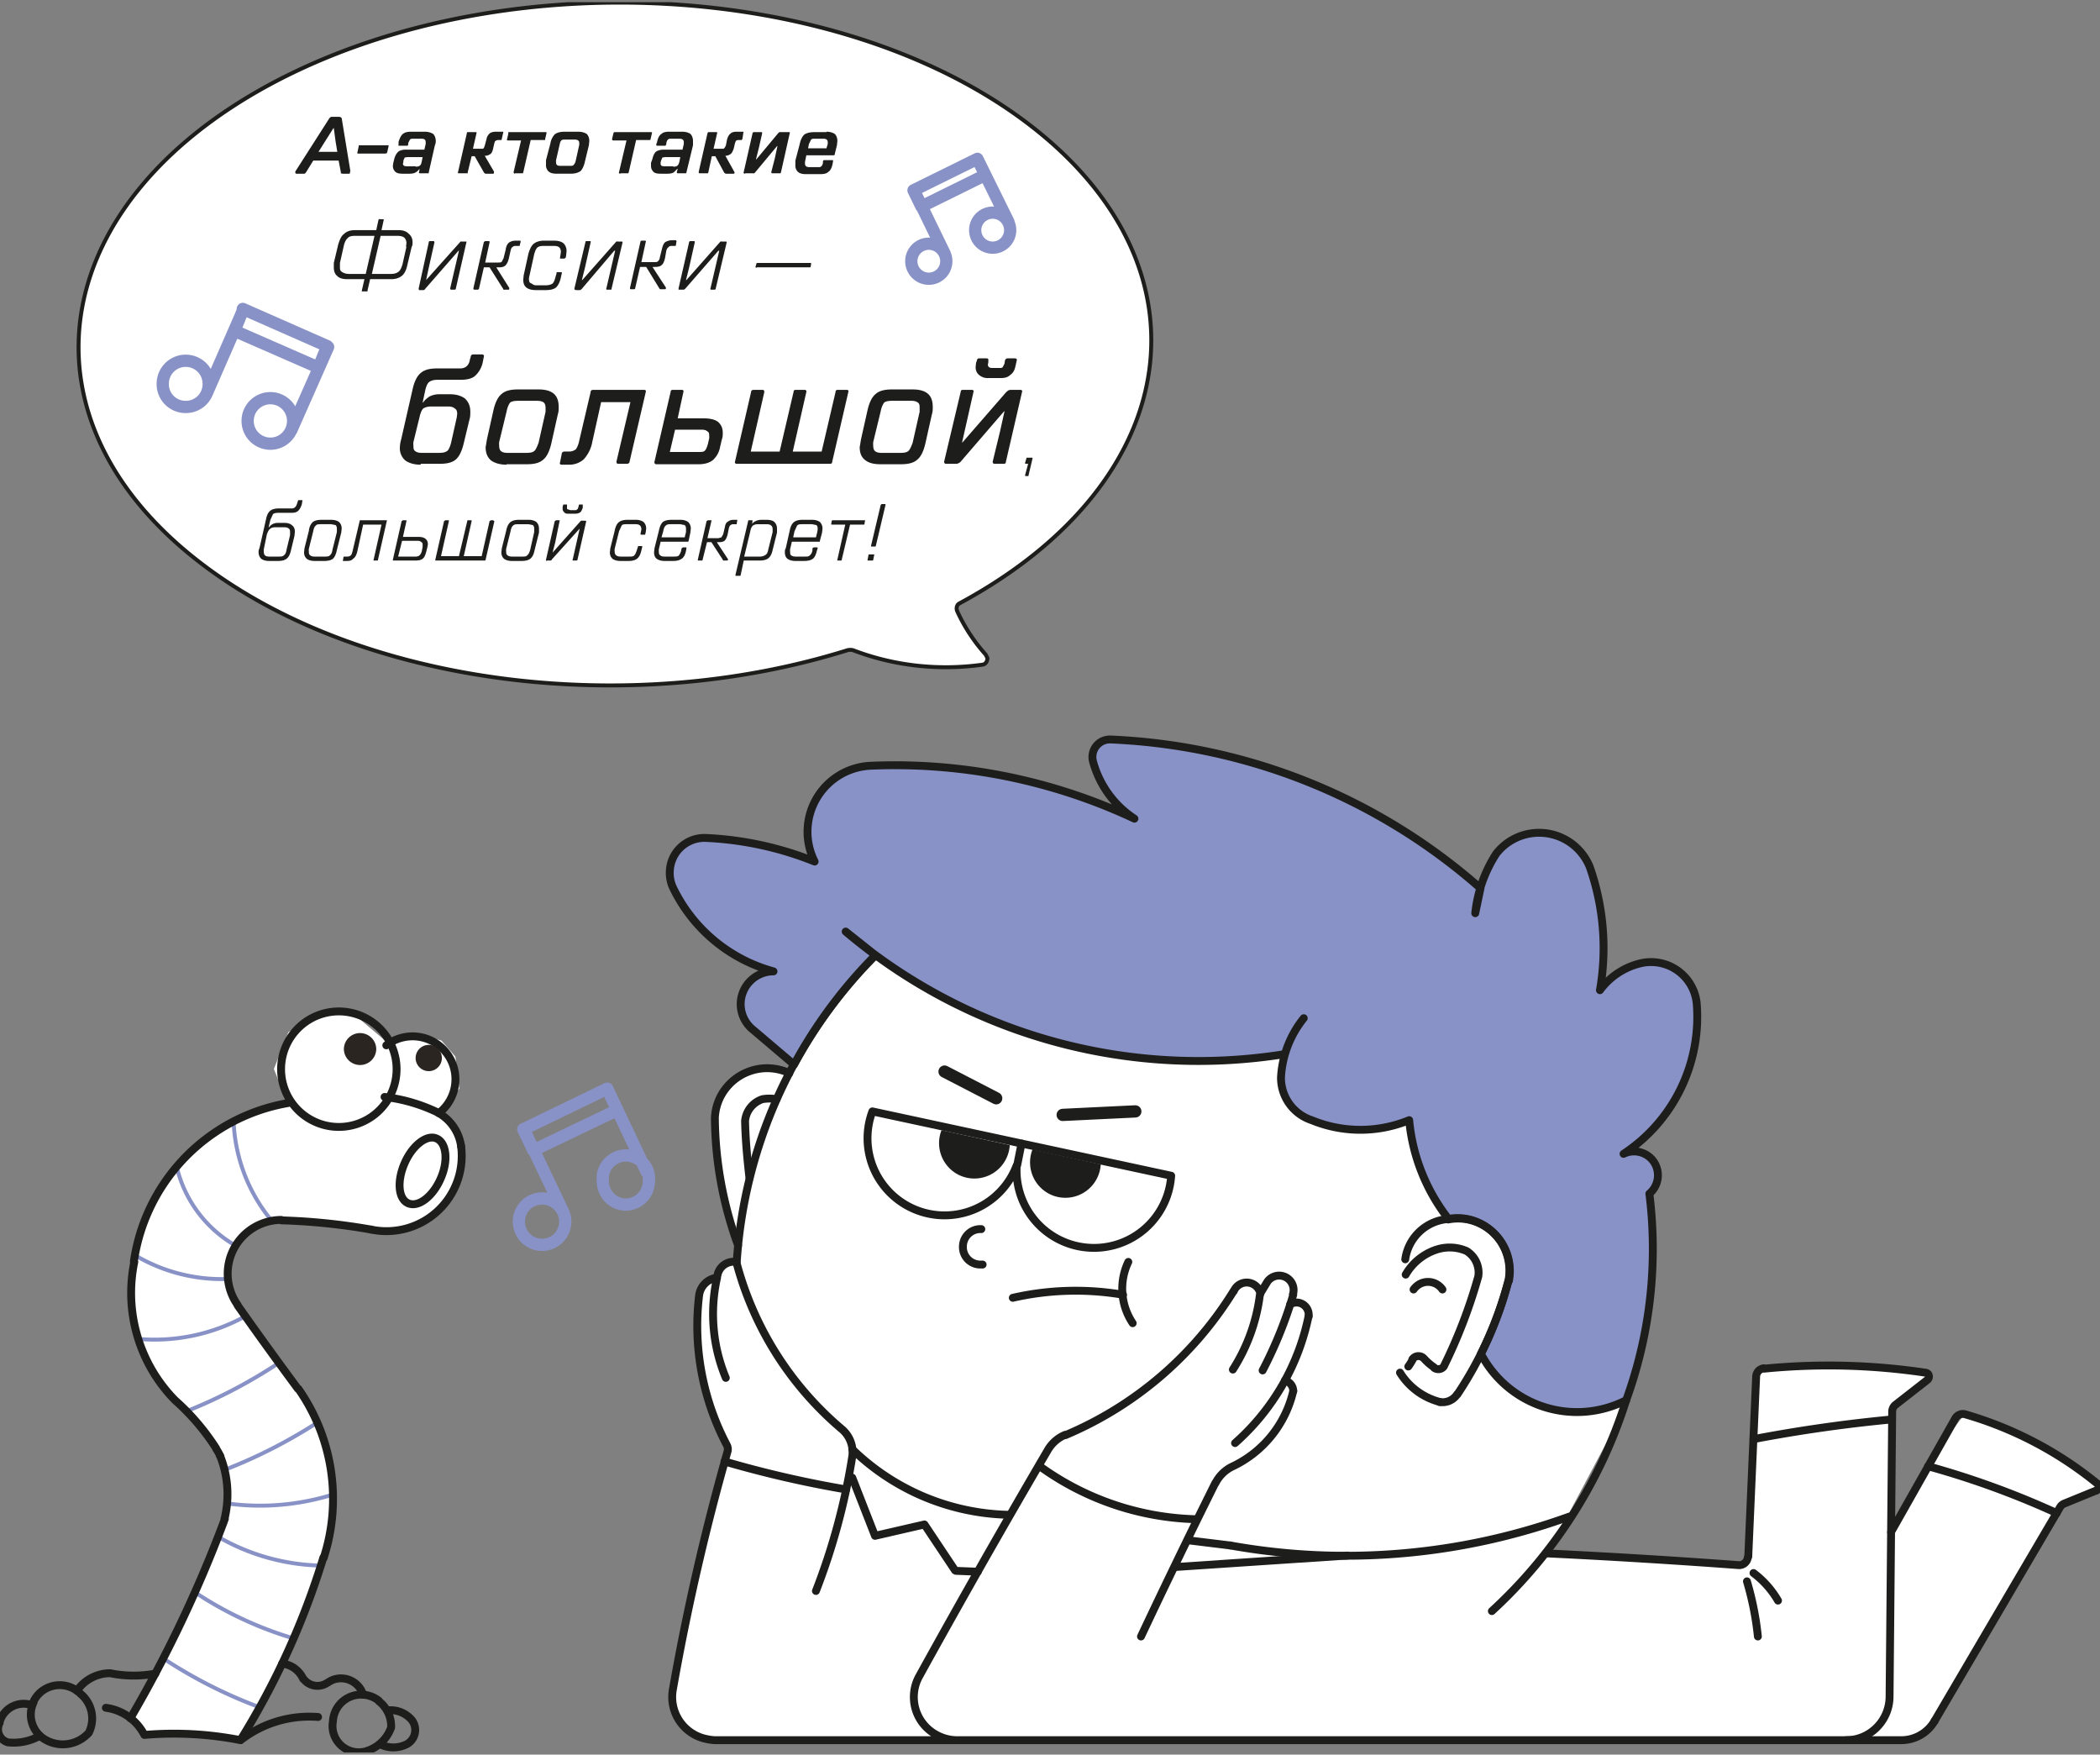 <svg xmlns="http://www.w3.org/2000/svg" width="480" height="401" fill="none" viewBox="0 0 480 401"><rect x="0" y="0" width="480" height="401" fill="#808080" stroke="none"/><g clip-path="url(#a)"><path fill="#fff" d="m153.9 390.8 4.1 5.6 8.8 1.3h269l6-3.7 29.4-50.2 8.8-3.7-2.3-2.7-15.7-9.2-12.9-5.1-7.3 9.7-9.2 16v-27.6l8.2-6.4v-1.4l-27.1-1.4-12 1.4-2.3 42.9-1.4 1.8-44.2-3.2 18.4-34.6-11.5-34.5-37.3-48.9-56.2-20.3-55.8-2.7c-.7 0-18.4 3-27.1 4.6l-2.8 18.4v7l-1.8 1.3-5.6-1.4-6.9 2.8-3.7 6.4v8.3l2.8 18 2.3 5.5-.5 3.7-2.7 1-1.9 3.6h-2.3l-2.3 4.6 1.4 14.8 4.2 15.7 1.8 3.2-2.8 8.3L154 383v7.8ZM58 303.3l-5.5-7.9v-8.7l4.2-6 8.3-2.3 20.2 2.3h7.9l8.2-5 3.7-7v-7.4l-3.2-5.5-1.8-1 5-6-.9-7.3-3.2-3.7-6.5-1.8-4.1 1.8H88l-6.5-5.5-7.3-1.4-8.3 5-3.3 8.4 3.3 8.3-7 .9-13.8 7.8-9.6 11.5-4.6 14.8-1 12.4 3.3 11.1 6 7.8 10 11 3.3 9.8-1.4 9.6-5.5 12-7.8 17.5L35 383l-5 9.2 2.7 3.7h5l16.7 1.8 4.1-7.3L70 368.7l6-21.2-1-14.7-5.4-13.9L58 303.3Z"/><path stroke="#8992C6" stroke-linecap="round" stroke-linejoin="round" stroke-width=".9" d="M53.4 256.4a37.9 37.9 0 0 0 8.8 22.7m-21.8-12.4a28.3 28.3 0 0 0 13.5 18m-23 2.2a38.9 38.9 0 0 0 21.2 5.4M31.6 306a43 43 0 0 0 24.5-5.2m-13.4 21.7a115.1 115.1 0 0 0 21-11m-12.3 24.4a117.1 117.1 0 0 0 21-10.7M52 343.6c8 1.1 16.2.4 24-2M50 351.3a49 49 0 0 0 23.5 6.5m-28.8 6.2a83.8 83.8 0 0 0 22.6 10.5M37.3 379a109 109 0 0 0 22.1 11.2"/><path stroke="#1D1D1B" stroke-linecap="round" stroke-linejoin="round" stroke-width="1.8" d="M200.1 218.3a109.2 109.2 0 0 0-31.7 70.1M341 368.2a110.6 110.6 0 0 0 30.7-48.2"/><path stroke="#1D1D1B" stroke-linecap="round" stroke-linejoin="round" stroke-width="1.8" d="M397.5 357.7a1727.3 1727.3 0 0 0-44.2-2.7m44.2 2.7a2 2 0 0 0 2-1.8v0m-160-24.5a2320.3 2320.3 0 0 0-29.4 51.7m33.4-55.2a8.3 8.3 0 0 0-4 3.5m-29.4 51.7a9.8 9.8 0 0 0 3.8 13.3 9.9 9.9 0 0 0 4.8 1.3m-52.4-66a541.6 541.6 0 0 0-12.5 54.4m0 0a9.8 9.8 0 0 0 8 11.4 9.6 9.6 0 0 0 1.7.2m277-82.3-7.3 5.7m0 0a2 2 0 0 0-.7 1.5m0 0-.6 65.3m-9.9 9.8c5.4 0 9.8-4.4 9.9-9.8m-268.5 9.8h56.9m-1.6 0H422m-20.6-83-1.8 41.1m32.6-5.6 14.7-26m-6.9-10.5a150 150 0 0 0-36.8-.9m37.3 2.6a1 1 0 0 0 .2-1.4 1 1 0 0 0-.7-.3m-36.8-1a2 2 0 0 0-1.8 2m77.9 24.3a85.2 85.2 0 0 0-30.2-15.8m30 17.5a1 1 0 0 0 .5-1.3 1.1 1.1 0 0 0-.3-.4m-30.2-15.8a2 2 0 0 0-2.2 1m32.1 16.5-7.1 2.9m0 0a2 2 0 0 0-1 .8m0 0-28.7 48.9M159.8 296a58.4 58.4 0 0 0 6.3 34.2m.2 1.5a2 2 0 0 0-.2-1.5m2.2-41.8a75 75 0 0 0 24.1 38.2m2.4 6.3a6.9 6.9 0 0 0-2.4-6.3m-5.9 37a148.1 148.1 0 0 0 8.3-30.7m83 6a1821.6 1821.6 0 0 0-17 35.1m20.8-38.8a8.4 8.4 0 0 0-3.8 3.8M281.2 353.2l-9.8-1.2m-107.5-60a38.1 38.1 0 0 0 2 22.9m-2-22.9a4.7 4.7 0 0 0-4.1 4m8.5-7.6a3.8 3.8 0 0 0-4.3 3 2.8 2.8 0 0 0-.1.6m79.6 36a83 83 0 0 0 38.5-33m-.4 40.2a25.4 25.4 0 0 0 14-17.3m-13.8-4.9a41.3 41.3 0 0 0 6.2-17.3m.6 17.5a96.6 96.6 0 0 0 7-17.3m-13.3 33.9a52.9 52.9 0 0 0 16.8-29m-11-5.1a3.2 3.2 0 0 0-3.9-2.5 3.2 3.2 0 0 0-2.2 1.9m6 .6 1.7-2.8m5.8 3a3.3 3.3 0 0 0-5.8-3"/><path stroke="#1D1D1B" stroke-linecap="round" stroke-linejoin="round" stroke-width="1.8" d="M299.1 300.9a2.8 2.8 0 0 0-2.4-3.2 2.8 2.8 0 0 0-1.8.4m.7 19.8a2.5 2.5 0 0 0-1.9-2.4m-113.3-70.2a1 1 0 0 0-.1 0m0-.1a12 12 0 0 0-15.8 5.8 12 12 0 0 0-1.1 4.4m14.1-4.2a10 10 0 0 0-3.2 0m0 0a5.8 5.8 0 0 0-4 5m0 0c.1 4.3.5 8.7 1 13M163.4 255.4a86.6 86.6 0 0 0 5.3 29.2"/><path fill="#8992C6" d="M298 232.7a23.6 23.6 0 0 0-5.2 13.5 10.2 10.2 0 0 0 7 9.8 29.3 29.3 0 0 0 22.3 0 43 43 0 0 0 9 22.6h-.2a12 12 0 0 1 4.5 0 12 12 0 0 1 9.4 14 86.3 86.3 0 0 1-6.3 16.8c6.3 12 21 16.8 33.2 10.6a101.3 101.3 0 0 0 5.3-47.2 5.5 5.5 0 0 0 .7-7.7 5.5 5.5 0 0 0-6.6-1.4 37.5 37.5 0 0 0 16.7-34.6 10.5 10.5 0 0 0-12.6-9 16.2 16.2 0 0 0-9.5 6.2 56.1 56.1 0 0 0-2.3-28.1 12.5 12.5 0 0 0-16.2-7 12.4 12.4 0 0 0-5.2 3.9 31 31 0 0 0-4.8 13.6l1.2-5.7a136.5 136.5 0 0 0-84.6-34 4 4 0 0 0-4 4.9 22.7 22.7 0 0 0 9.5 13.2 129 129 0 0 0-60.2-12.1 15.1 15.1 0 0 0-12.9 21.9 75.5 75.5 0 0 0-25-5.4 7.9 7.9 0 0 0-8.1 7.6 7.9 7.9 0 0 0 .7 3.7 36 36 0 0 0 23 19.2 7.5 7.5 0 0 0-7.5 7.4 7.5 7.5 0 0 0 2.9 6l9.3 7.9a109 109 0 0 1 18.6-25l-6.8-5.4a124.7 124.7 0 0 0 100.4 28"/><path stroke="#1D1D1B" stroke-linecap="round" stroke-linejoin="round" stroke-width="1.8" d="M298 232.7a23.6 23.6 0 0 0-5.2 13.5 10.2 10.2 0 0 0 7 9.8 29.3 29.3 0 0 0 22.3 0 43 43 0 0 0 9 22.6h-.2a12 12 0 0 1 4.5 0 12 12 0 0 1 9.4 14 86.3 86.3 0 0 1-6.3 16.8c6.3 12 21 16.8 33.2 10.6a101.3 101.3 0 0 0 5.3-47.2 5.5 5.5 0 0 0 .7-7.7 5.5 5.5 0 0 0-6.6-1.4 37.5 37.5 0 0 0 16.7-34.6 10.5 10.5 0 0 0-12.6-9 16.2 16.2 0 0 0-9.5 6.2 56.1 56.1 0 0 0-2.3-28.1 12.5 12.5 0 0 0-16.2-7 12.4 12.4 0 0 0-5.2 3.9 31 31 0 0 0-4.8 13.6l1.2-5.7a136.5 136.5 0 0 0-84.6-34 4 4 0 0 0-4 4.9 22.7 22.7 0 0 0 9.5 13.2 129 129 0 0 0-60.2-12.1 15.1 15.1 0 0 0-12.9 21.9 75.5 75.5 0 0 0-25-5.4 7.9 7.9 0 0 0-8.1 7.6 7.9 7.9 0 0 0 .7 3.7 36 36 0 0 0 23 19.2 7.5 7.5 0 0 0-7.5 7.4 7.5 7.5 0 0 0 2.9 6l9.3 7.9a109 109 0 0 1 18.6-25l-6.8-5.4a124.7 124.7 0 0 0 100.4 28m-69.4 40a4 4 0 0 0-4.2 3.8 4 4 0 0 0 3.8 4.3h.7m-13.3 59.4L200 351m0 0-5.2-13.3m16.5 10.7 7 10.5m5.2.3-5-.2m62.7-5.8a150 150 0 0 0 77.5-6.6m-120.9-11.4a63.7 63.7 0 0 0 35.5 12M165.6 334a247.3 247.3 0 0 0 27.8 6.4m239-16a336.8 336.8 0 0 0-31.6 4.5m69.3 16.9a196 196 0 0 0-29.4-10.7"/><path fill="#fff" stroke="#1D1D1B" stroke-linecap="round" stroke-linejoin="round" stroke-width=".9" d="M218.8 139.7a39.3 39.3 0 0 0 6.5 9.9l.4.8c0 .7-.4 1.4-1.1 1.5-10 1.4-20.2.3-29.6-3.3a2.7 2.7 0 0 0-1.3 0c-50.5 15.8-111 7.8-147-19.3-43.6-32.7-36.8-82 15-110 52-28 129.3-24.1 172.8 8.6s36.7 82-15.2 110c-.6.3-.8 1.1-.5 1.8h0Z"/><path stroke="#1D1D1B" stroke-linecap="round" stroke-linejoin="round" stroke-width="1.8" d="M422 397.7h12.5m0 0a8.8 8.8 0 0 0 7.7-4.4M401.8 374a68.9 68.9 0 0 0-2.5-12.6m7.1 4.4a21.2 21.2 0 0 0-5.6-6.3m-335-107.4a43 43 0 0 0-35.2 36.2m33.7-9.5a12.3 12.3 0 0 0-10 19.4M84.8 281a140.7 140.7 0 0 0-20.5-2.1m-10 19.4a973.7 973.7 0 0 0 13.8 19.1M74 356a43.8 43.8 0 0 0-5.8-38.6m-37.5-29A35 35 0 0 0 40 320m9.4 11a52.4 52.4 0 0 0-9.4-11m10.3 12.7a10 10 0 0 0-.9-1.6m26.9-73.6a13.2 13.2 0 1 0 0-26.3 13.2 13.2 0 0 0 0 26.3Z"/><path stroke="#1D1D1B" stroke-linecap="round" stroke-linejoin="round" stroke-width="1.8" d="M100.3 254.4a9.8 9.8 0 1 0-12-15.5m-37 108.3a23.7 23.7 0 0 0-1-14.5m-20.5 60A293.5 293.5 0 0 0 51 348.2m0 0 .4-1.1m3.6 50.5A177 177 0 0 0 73.9 356m10.9-75a17.2 17.2 0 0 0 20.6-19"/><path stroke="#1D1D1B" stroke-linecap="round" stroke-linejoin="round" stroke-width="1.8" d="M105.4 262a10.4 10.4 0 0 0-6.3-8.2m0 0a37.8 37.8 0 0 0-11.2-3.1"/><path fill="#2B2522" d="M82.3 243.4a3.7 3.7 0 0 0 3.7-3.6 3.7 3.7 0 1 0-7.4 0 3.7 3.7 0 0 0 3.7 3.6Zm15.7 1.4a3 3 0 1 0 0-6 3 3 0 0 0 0 6Z"/><path stroke="#1D1D1B" stroke-linecap="round" stroke-linejoin="round" stroke-width="1.8" d="M100.7 269.4c1.8-4 1.4-8.2-.9-9.2-2.2-1-5.5 1.5-7.3 5.6s-1.5 8.2.8 9.2 5.6-1.5 7.4-5.6ZM7.7 389a6.6 6.6 0 0 0 2.2 8.3m8.5-10.2a6.7 6.7 0 0 0-9.5 0 6.6 6.6 0 0 0-1.3 1.9m2.3 8.3a8 8 0 0 0 10.4-1.3m0 0a7.3 7.3 0 0 0-1.9-8.9"/><path stroke="#1D1D1B" stroke-linecap="round" stroke-linejoin="round" stroke-width="1.8" d="M25.2 382.4a9.2 9.2 0 0 0-7.6 4m7.6-4c3.4.7 6.9.7 10.3.1m-28.2 7.2a5.7 5.7 0 0 0-7.3 3.6l-.1.5m0 0a3.1 3.1 0 0 0 1.9 4.4m0 0a12.2 12.2 0 0 0 7.3-1.5m60.2-13a6 6 0 0 0-4.8-3.5m4.8 3.4a4 4 0 0 0 5.5 1l.2-.1M83 387.3a5.3 5.3 0 0 0-6.6-3.5 5.4 5.4 0 0 0-1.4.7"/><path stroke="#1D1D1B" stroke-linecap="round" stroke-linejoin="round" stroke-width="1.8" d="M86.6 388.7a6.5 6.5 0 0 0-9.1 1 6.5 6.5 0 0 0-1.4 3.7m0 0a6 6 0 0 0 7.3 6.9M83.4 400.3a8.7 8.7 0 0 0 6-5.5m0 0a7.2 7.2 0 0 0-2.8-6"/><path stroke="#1D1D1B" stroke-linecap="round" stroke-linejoin="round" stroke-width="1.8" d="M94.2 393.2a6.3 6.3 0 0 0-5.7-2.3m-1.7 7.7a6.8 6.8 0 0 0 5.8.2m0 0a3.7 3.7 0 0 0 1.6-5.6M55 397.7a79 79 0 0 0-22-1.2m39.7-4.1a25.6 25.6 0 0 0-17.7 5.3m-22-1.2a11.6 11.6 0 0 0-8.8-6.2M331 278.6a10.7 10.7 0 0 0-9.8 9.2m23.7 4.9a12 12 0 0 0-9.4-14 12 12 0 0 0-4.5 0m-11 35a15.2 15.2 0 0 0 9.1 6.7"/><path stroke="#1D1D1B" stroke-linecap="round" stroke-linejoin="round" stroke-width="1.8" d="M329 320.4a4 4 0 0 0 4.1-1.8m-4.8-33a12.7 12.7 0 0 0-7 5.7m13.9-5.4a9.7 9.7 0 0 0-6.9-.3m9.6 6.1a5.8 5.8 0 0 0-2.7-5.8M330 312.3a118.9 118.9 0 0 0 7.9-20.6m-16 20.6a14.5 14.5 0 0 0 1-1.6m2.6-.2a1.7 1.7 0 0 0-2.7.2m2.7-.2a12.5 12.5 0 0 0 2.3 2m0 .1c.7.5 1.7.4 2.2-.3v0m-.3-17.6a4 4 0 0 0-5.6-1 4.3 4.3 0 0 0-1 1m10 24a86.4 86.4 0 0 0 11.7-26"/><path fill="#fff" d="M219.6 266.4a3.7 3.7 0 0 0 3.7-3.7 3.7 3.7 0 1 0-3.7 3.7Z"/><path fill="#1D1D1B" d="M215.2 258.3a8.1 8.1 0 0 0 4.6 10.5 8.1 8.1 0 0 0 11-7.1m5.2 1a8.1 8.1 0 0 0 4.6 10.5 8.1 8.1 0 0 0 11-7.1"/><path stroke="#1D1D1B" stroke-linecap="round" stroke-linejoin="round" stroke-width="1.8" d="m199.4 254 68.3 14.7M199.4 254a17.6 17.6 0 0 0 33 12.3m0 0a17.6 17.6 0 1 0 35.3 2.4m-35.2-2.4 1-5m23.2 34.6a64.6 64.6 0 0 0-25.2.7m-36.7 34.6a53 53 0 0 0 36 15"/><path stroke="#1D1D1B" stroke-linecap="round" stroke-linejoin="round" stroke-width="1.8" d="M257.9 288.4a14.2 14.2 0 0 0 1 14"/><path stroke="#8992C6" stroke-linecap="round" stroke-linejoin="round" stroke-width="2.8" d="M124 284.5a5.3 5.3 0 0 0 5.2-5.3 5.3 5.3 0 1 0-5.2 5.3Zm19-9.2a5.3 5.3 0 0 0 5.3-5.2 5.3 5.3 0 1 0-10.5 0 5.3 5.3 0 0 0 5.2 5.2Zm-14.3 1.6-9-18.9m28.1 9.8-9-19m0 0-19.2 9.3 2.3 4.8 19.2-9.2-2.3-4.8ZM42.5 93a5.2 5.2 0 0 0 5.2-5.3 5.2 5.2 0 1 0-10.5 0 5.2 5.2 0 0 0 5.3 5.3Zm19.3 8.4a5.2 5.2 0 0 0 5.2-5.2 5.2 5.2 0 1 0-5.2 5.2ZM47.3 89.8l8.3-19m11 27.5 8.4-19m-19.4-8.6-2 4.9L72.8 84l2-4.9-19.3-8.5Zm156.7-7a4 4 0 1 0 0-8 4 4 0 0 0 0 8Zm14.6-7.1a4 4 0 0 0 4-4 4 4 0 1 0-4 4Zm-11 1.3-7-14.4m21.6 7.2-7.1-14.4m0 0-14.6 7.2 1.8 3.7 14.6-7.2-1.8-3.7Z"/><path stroke="#1D1D1B" stroke-linecap="round" stroke-miterlimit="10" stroke-width="2.8" d="m242.9 254.8 16.6-.8m-31.8-3-11.8-6.1"/><path fill="#1D1D1B" d="M80 39.2v.2c0 .2 0 .3-.3.3h-1.4l-.4-.1v-.3l-.5-2.6h-5.8L70 39.3c-.2.3-.3.4-.5.4h-1.7c-.2 0-.3-.1-.3-.3v-.2L75.3 27c.2-.2.3-.3.5-.3h1.8l.3.1.2.2 2 12.2Zm-3.7-9.9h-.1l-3.4 5.4h4.3l-.4-2.4-.4-3Zm5.6 5.8c-.2 0-.3-.1-.2-.3l.3-1.4a.5.5 0 0 1 0-.2H88.5c.3 0 .4 0 .3.3l-.3 1.3a.5.5 0 0 1-.1.2l-.3.1h-6Zm15.1-5c.9 0 1.5.2 2 .5.4.4.6 1 .6 1.6 0 .2 0 .6-.2 1L98 39.4a.5.5 0 0 1 0 .2H96c-.2 0-.3 0-.2-.3l.1-.7c-.3.3-.5.6-.9.8-.3.2-.8.3-1.4.3H92c-.7 0-1.2-.1-1.6-.4-.4-.4-.6-.8-.6-1.4l.1-.7.2-.8c.2-.8.5-1.3.9-1.7.3-.3 1-.5 1.7-.5H97l.3-1.3v-.4c0-.5-.2-.8-1-.8h-1.8c-.4 0-.6 0-.8.2l-.4.8v.3l-.1.3H91.3c-.2 0-.3 0-.2-.3v-.6c.3-.9.6-1.5 1-1.8.5-.4 1.1-.5 2-.5h3Zm-2 8c.5 0 .8-.1 1-.3.2-.1.3-.4.4-.9l.2-1h-3.5l-.6.1-.3.7v.4a1.8 1.8 0 0 0-.1.3c0 .4.3.6.8.6h2.2Zm19.7-8c.3 0 .4 0 .3.3l-.3 1.3a.5.5 0 0 1-.1.3h-.8a.9.9 0 0 0-.5.2c-.2 0-.2.3-.3.5l-.3 1.3c-.1.5-.3 1-.6 1.2-.3.2-.7.4-1.2.4h-.1l2.1 3.6v.2c0 .2 0 .3-.2.3H111a.6.6 0 0 1-.2-.1.6.6 0 0 1-.2-.2l-2.1-3.7h-.7l-.9 3.7a.5.5 0 0 1 0 .2H105c-.3 0-.4 0-.3-.3l2-8.8a.5.5 0 0 1 .1-.3h1.8c.3 0 .4 0 .3.3l-.8 3.5h2c.2 0 .4 0 .5-.2l.2-.5.4-1.5c.1-.6.4-1 .7-1.3.4-.3.9-.4 1.5-.4h1.2Zm3 9.6c-.2 0-.3-.2-.3-.4l1.7-7.2h-3c-.2 0-.3-.1-.2-.3l.3-1.3a.5.5 0 0 1 0-.3h8.4c.3 0 .4 0 .3.3l-.3 1.3a.5.5 0 0 1 0 .2h-3.3l-1.7 7.4a.5.5 0 0 1-.1.2h-1.8Zm9.6 0c-.8 0-1.4-.1-1.9-.5a2 2 0 0 1-.6-1.6v-1l1-3.8a4 4 0 0 1 1-2.1c.5-.4 1.3-.6 2.3-.6h3c.9 0 1.5.2 2 .5.4.4.6 1 .6 1.6l-.1 1-.9 3.7c-.2 1-.6 1.8-1 2.2-.6.4-1.3.6-2.3.6h-3Zm3-1.8c.4 0 .7 0 .8-.2.2-.2.4-.5.5-1l.8-3.6v-.4c0-.5-.3-.8-1-.8h-2.2c-.4 0-.7 0-.9.2-.2.2-.3.5-.4 1l-.8 3.5a2 2 0 0 0 0 .5c0 .5.2.8.9.8h2.2Zm11.5 1.8c-.3 0-.4-.2-.3-.4l1.7-7.2h-3c-.2 0-.3-.1-.3-.3l.3-1.3a.5.5 0 0 1 .2-.3H148.7c.3 0 .4 0 .3.3l-.3 1.3a.5.5 0 0 1-.1.2h-3.2l-1.7 7.4a.5.5 0 0 1-.1.2h-1.8Zm14.1-9.6c.8 0 1.5.2 1.9.5.4.4.6 1 .6 1.6v1l-1.5 6.2a.5.5 0 0 1-.1.2H155c-.2 0-.3 0-.3-.3l.2-.7h-.1l-.8.8c-.4.2-.8.3-1.4.3H151c-.7 0-1.3-.1-1.6-.4-.4-.4-.6-.8-.6-1.4v-.7l.3-.8c.2-.8.4-1.3.8-1.7.4-.3 1-.5 1.8-.5h4.3l.3-1.3v-.4c0-.5-.3-.8-1-.8h-1.8c-.4 0-.7 0-.8.2-.2.1-.3.4-.4.8v.3l-.2.3h-1.8c-.2 0-.3 0-.3-.3l.2-.6c.2-.9.5-1.5 1-1.8.4-.4 1-.5 1.9-.5h3Zm-2 8c.5 0 .8-.1 1-.3.1-.1.3-.4.4-.9l.2-1H152l-.6.1-.3.7-.1.4a1.9 1.9 0 0 0 0 .3c0 .4.2.6.8.6h2.1Zm15.8-8c.2 0 .3 0 .2.3l-.2 1.3a.5.5 0 0 1-.2.3h-.7a.9.9 0 0 0-.6.2l-.2.5-.3 1.3c-.2.5-.4 1-.7 1.2-.3.2-.7.4-1.2.4l2 3.6.1.2c0 .2 0 .3-.3.3H166a.6.6 0 0 1-.3-.1.6.6 0 0 1-.2-.2l-2-3.7h-.8l-.8 3.7a.5.5 0 0 1-.1.2H160c-.2 0-.3 0-.3-.3l2-8.8a.5.5 0 0 1 .2-.3h1.8c.2 0 .3 0 .2.3l-.8 3.5h2c.2 0 .4 0 .5-.2l.3-.5.3-1.5c.2-.6.4-1 .8-1.3.3-.3.8-.4 1.5-.4h1.2Zm.6 9.6c-.3 0-.4-.2-.3-.4l2-8.8a.5.5 0 0 1 .2-.3h1.7c.3 0 .3 0 .3.3l-.7 3.1-.7 2.8h.1l5-6a.7.7 0 0 1 .3-.2.7.7 0 0 1 .3 0h1.8c.2 0 .3 0 .2.3l-2 8.9a.5.5 0 0 1-.1.2h-1.8c-.2 0-.3 0-.3-.3l.8-3.1.6-2.8h-.1l-5 6-.2.2a.6.6 0 0 1-.3 0h-1.8Zm18.6-9.6c.8 0 1.4.2 1.9.5.4.4.6 1 .6 1.6l-.1 1-.5 2a.5.5 0 0 1 0 .2l-.3.1h-6.2L184 37a2 2 0 0 0 0 .4c0 .5.3.8 1 .8h2c.3 0 .6 0 .7-.2.2-.1.3-.4.4-.7v-.4a.5.5 0 0 1 .2-.3h1.8c.3 0 .4 0 .3.3l-.1.6c-.2.9-.5 1.5-1 1.8-.4.4-1 .5-2 .5h-3c-.8 0-1.4-.1-1.9-.5a2 2 0 0 1-.6-1.6v-1l1-3.8c.2-1 .6-1.7 1-2.1.5-.4 1.3-.6 2.3-.6h2.8Zm.3 2.8v-.4c0-.5-.3-.8-1-.8h-2c-.3 0-.6 0-.8.2l-.5 1-.2 1h4.2l.3-1Zm-98 19.7c1 0 1.7.3 2.2.8.6.5.9 1.1.9 2 0 .3 0 .7-.2 1l-1 4.2c-.2 1-.6 1.9-1.2 2.4s-1.4.8-2.5.8h-4.8l-.6 2.6a.4.4 0 0 1 0 .2h-1.3v-.2l.6-2.6h-4c-.9 0-1.7-.2-2.2-.7-.6-.5-.8-1.2-.8-2v-1l1-4.2c.3-1 .7-2 1.3-2.4.6-.6 1.4-.9 2.5-.9H86l.5-2.3a.4.4 0 0 1 .1-.2.4.4 0 0 1 .3 0H87.7v.2l-.5 2.3h4Zm-7.6 10 2-8.7h-4.4c-.8 0-1.4.1-1.7.5-.4.3-.7.9-.9 1.7l-.9 4v.8c0 .5 0 1 .4 1.2.4.3 1 .5 1.6.5h3.9Zm9.2-6.2.1-.8c0-.6-.2-1-.5-1.3-.4-.3-.9-.4-1.6-.4H87l-2 8.7h4.4c.8 0 1.3-.2 1.7-.5.4-.3.7-1 .9-1.7l.9-4Zm3 9.8h-.1v-.3L98 55.4c0-.2.1-.3.3-.3h.8c.1 0 .2.1.2.3L98 61.2l-.6 2.8 7.7-8.6a.7.7 0 0 1 .2-.2.6.6 0 0 1 .2 0h1c.1 0 .2 0 .1.2l-2.4 10.5c0 .2-.1.3-.3.3h-.8c-.1 0-.2-.1-.2-.3l2-8.6h-.1L97.2 66c-.1.2-.3.3-.4.3h-1Zm23-11.2c.2 0 .2.1.2.3l-.2.7a.4.4 0 0 1 0 .2h-1c-.3 0-.5.1-.7.3-.2.1-.3.4-.4.8l-.4 1.8c-.2.8-.5 1.3-.8 1.6-.4.3-.8.4-1.5.4h-.5v.1l2.9 4.6v.2c0 .1 0 .2-.2.2h-.8a.5.5 0 0 1-.3 0 .5.5 0 0 1-.1-.2l-3.1-4.9h-1.3l-1.1 4.8c0 .2-.2.3-.3.3h-.8l-.2-.1v-.2l2.4-10.6.3-.2h.8c.2 0 .2.1.2.3l-1 4.6h3c.3 0 .6 0 .8-.2l.4-.8.5-2c.1-.8.4-1.3.8-1.6.3-.2.8-.4 1.5-.4h.9Zm3.7 11.3c-1 0-1.7-.2-2.2-.6-.5-.4-.7-1-.7-1.8l.1-1 1.1-5c.3-1 .7-1.8 1.2-2.2.5-.4 1.3-.7 2.3-.7h2.3c1 0 1.7.2 2.2.6.4.4.7 1 .7 1.8l-.1 1-.1.5-.3.2h-.8c-.2 0-.2 0-.2-.2l.1-.6.1-.7c0-1-.5-1.4-1.6-1.4h-2.3c-.7 0-1.2.1-1.5.4-.3.3-.5.8-.7 1.5l-1.1 5a3.1 3.1 0 0 0-.1.6c0 .5.1.9.4 1s.6.5 1.2.5h2.3c.7 0 1.2-.2 1.5-.4.3-.3.5-.8.7-1.6l.2-.7c0-.2 0-.3.2-.3h.8c.2 0 .3.1.2.3l-.2.9c-.2 1-.6 1.8-1.1 2.3-.5.4-1.3.6-2.3.6h-2.4Zm9-.1h-.2v-.3l2.5-10.5c0-.2.1-.3.2-.3h.8c.2 0 .3.1.2.3l-1.3 5.8-.7 2.8h.1l7.6-8.6a.7.7 0 0 1 .2-.2.6.6 0 0 1 .3 0h.9c.1 0 .2 0 .2.2l-2.5 10.5c0 .2 0 .3-.2.3h-.8c-.2 0-.3-.1-.2-.3l2-8.6h-.2L133 66c-.2.2-.3.3-.5.3h-.9Zm23-11.2c.1 0 .2.1.1.3l-.1.7a.4.4 0 0 1-.1.2H153.5c-.3 0-.6.1-.7.3-.2.1-.4.4-.5.8L152 59c-.2.8-.4 1.3-.8 1.6-.3.3-.8.4-1.5.4h-.5v.1l3 4.6v.2c0 .1 0 .2-.2.2h-.9a.6.6 0 0 1-.2 0 .5.5 0 0 1-.2-.2l-3-4.9h-1.4l-1.1 4.8c0 .2-.1.3-.3.3h-.8l-.1-.1v-.2l2.4-10.6c0-.1.1-.2.3-.2h.7c.2 0 .3.1.2.3l-1 4.6h3c.4 0 .6 0 .8-.2.2-.2.4-.5.4-.8l.5-2c.2-.8.4-1.3.8-1.6.4-.2.9-.4 1.5-.4h1Zm.8 11.2h-.2v-.3l2.4-10.5c0-.2.2-.3.3-.3h.8c.2 0 .2.1.2.3l-1.3 5.8-.7 2.8h.1l7.6-8.6a.7.7 0 0 1 .2-.2.6.6 0 0 1 .3 0h.9c.1 0 .2 0 .2.2l-2.5 10.5c0 .2-.1.3-.3.3h-.7c-.2 0-.3-.1-.2-.3l2-8.6h-.2l-7.5 8.6c-.2.2-.3.3-.5.3h-.9Zm17.6-5-.2-.1a.2.2 0 0 1 0-.2l.2-.6c0-.1 0-.2.2-.2h12.1c.2 0 .2 0 .2.2l-.1.6c0 .2-.2.2-.3.2H173Zm-76.8 45c-1.5 0-2.7-.4-3.5-1a3.7 3.7 0 0 1-1.2-3 7.4 7.4 0 0 1 .3-1.8L94.3 89c.4-1.8 1-3 1.8-3.7.9-.8 2.1-1.1 3.8-1.1h5.3c1.2 0 2-.7 2.2-2l.2-.7c0-.3.3-.5.5-.5h2c.4 0 .6.2.5.5l-.2 1a5.9 5.9 0 0 1-1.7 3.3c-.7.7-1.9 1-3.4 1H100c-.9 0-1.5.2-1.9.5-.4.3-.7 1-.9 1.9l-.6 2.8h.1c.4-.6.9-1 1.5-1.4a5 5 0 0 1 2.3-.5h2.3c1.6 0 2.7.4 3.5 1 .8.8 1.2 1.7 1.2 3 0 .6 0 1.2-.2 1.8l-1.3 5.4c-.4 1.7-1 3-1.8 3.7-.8.7-2 1-3.7 1h-4.3Zm4.2-2.7c.9 0 1.5-.1 2-.5.3-.3.6-1 .8-1.8l1.3-5.8.1-.8c0-.5-.1-1-.5-1.2-.3-.3-.8-.5-1.5-.5h-3.9c-.9 0-1.5.2-1.9.5-.3.3-.6 1-.8 1.9l-1.4 5.7a3.8 3.8 0 0 0 0 .9c0 .5 0 .9.4 1.2.4.3.9.4 1.5.4h3.9Zm15.5 2.7c-1.6 0-2.8-.4-3.6-1-.8-.7-1.2-1.7-1.2-3l.3-1.8 1.5-6.7c.4-1.7 1-3 1.9-3.7.8-.7 2-1 3.7-1h4.7c1.5 0 2.7.3 3.5 1 .7.6 1.1 1.6 1.1 3 0 .5 0 1.1-.2 1.7l-1.5 6.7c-.4 1.7-1 3-1.9 3.7-.8.7-2 1-3.7 1h-4.6Zm4.4-2.7c1 0 1.6-.1 2-.5.3-.3.6-1 .9-1.8l1.6-7.1v-.8c0-.6-.1-1-.4-1.3-.4-.3-.9-.4-1.6-.4h-4.2c-.9 0-1.5.1-1.9.4-.3.4-.6 1-.8 2l-1.7 7a3.8 3.8 0 0 0 0 .9c0 .5.1.9.4 1.2.4.3.9.4 1.5.4h4.2Zm8.2 2.7c-.4 0-.5-.2-.4-.5l.4-2c0-.3.3-.5.6-.5h1c.7 0 1.2-.2 1.6-.5.3-.4.6-1 .8-2l2.6-11.1c0-.4.3-.5.6-.5h11.6c.3 0 .5.1.4.5l-3.7 15.9c0 .3-.3.5-.6.5h-2c-.3 0-.4-.2-.4-.5l3.2-13.6h-6.7l-2 9a8 8 0 0 1-2 4.1 5 5 0 0 1-3.5 1.2h-1.6Zm32.2-10.6c1.5 0 2.7.2 3.5.8.7.6 1.1 1.4 1.1 2.5 0 .5 0 1-.2 1.5l-.4 1.7a5.3 5.3 0 0 1-1.6 3c-.7.6-1.8 1-3.3 1H150c-.3 0-.5-.3-.4-.6l3.7-16c0-.3.2-.4.5-.4h2c.4 0 .5.2.4.5l-1.3 6h5.7Zm1.5 4.6a2.5 2.5 0 0 0 0-.6c0-.4 0-.8-.4-1-.3-.3-.8-.4-1.3-.4h-6.1l-1.2 5.1h6.6c.6 0 1.1 0 1.4-.3.3-.3.5-.8.7-1.5l.3-1.3Zm31.4-11.1c.4 0 .5.2.4.5l-3.7 16c0 .3-.2.4-.5.4h-21.3c-.3 0-.5-.2-.4-.5l3.7-16c0-.3.3-.4.6-.4h2c.3 0 .4.2.4.5l-3.1 13.6h6.6l3.2-13.7c0-.3.2-.4.5-.4h2c.3 0 .5.2.4.5l-3.1 13.6h6.6l3.2-13.7c0-.3.2-.4.5-.4h2Zm7.8 17c-1.6 0-2.8-.3-3.6-1-.8-.6-1.2-1.6-1.2-2.9l.3-1.8 1.5-6.7c.4-1.7 1-3 1.9-3.7.8-.7 2-1 3.7-1h4.7c1.5 0 2.7.3 3.5 1 .7.6 1.1 1.6 1.1 3 0 .5 0 1.1-.2 1.7l-1.5 6.7c-.4 1.7-1 3-1.9 3.7-.8.7-2 1-3.7 1h-4.6Zm4.4-2.6c1 0 1.6-.1 2-.5.3-.3.6-1 .9-1.8l1.6-7.1v-.8c0-.6 0-1-.4-1.3-.4-.3-.9-.4-1.5-.4H204c-.9 0-1.5.1-1.9.4-.3.4-.6 1-.8 2l-1.7 7a3.8 3.8 0 0 0 0 .9c0 .5.1.9.4 1.2.4.3.9.4 1.5.4h4.2Zm10.6 2.5c-.4 0-.5-.2-.5-.5l3.8-16c0-.3.2-.4.5-.4h2c.4 0 .5.2.4.5l-1.6 7.1-1 4.4h.1l10-11.5.5-.4.4-.1h2.3c.4 0 .5.2.4.5l-3.7 16c0 .3-.2.4-.5.4h-2c-.4 0-.5-.2-.5-.5l1.7-7 1-4.5h-.1l-10 11.6a2 2 0 0 1-.5.3 1 1 0 0 1-.4.1h-2.3Zm9.7-19.6a3 3 0 0 1-2.2-.7c-.5-.4-.8-1-.8-1.8l.1-1 .2-.5c0-.3.2-.5.5-.5h1.7c.3 0 .5.2.4.5v.5a2.7 2.7 0 0 0-.1.4c0 .5.3.8 1 .8h1.7c.3 0 .5 0 .7-.2l.4-.8.1-.7c.1-.3.3-.5.6-.5h1.7c.3 0 .5.2.4.5l-.3 1.3c-.2 1-.6 1.6-1.2 2-.5.5-1.2.7-2.1.7H226Zm8.5 22.4c-.1 0-.2 0-.2-.2l.7-2.6h-.5c-.1 0-.2 0-.2-.2l.3-1c0-.2.1-.2.2-.2h1c.2 0 .2 0 .2.2l-.9 3.8c0 .2 0 .2-.2.2h-.4Zm-173 19.4c-.8 0-1.4-.2-1.8-.5-.3-.3-.6-.8-.6-1.5 0-.2 0-.5.2-.9l1.5-6.6c.2-1 .5-1.6 1-2 .4-.3 1-.5 1.9-.5h3c.6 0 1-.4 1.2-1.1l.2-.6c0-.1 0-.2.2-.2h.7c.1 0 .2 0 .1.2l-.1.7c-.2.7-.5 1.2-.8 1.5-.4.4-.9.5-1.6.5h-3c-.5 0-1 .1-1.2.3l-.6 1.3-.4 1.7h.1c.4-.6 1.1-1 2-1H65c.8 0 1.4.2 1.8.6.4.3.6.8.6 1.4l-.1 1-.8 3.3c-.2.9-.5 1.5-1 1.9-.4.3-1 .5-1.9.5h-2Zm2.1-1c.6 0 1 0 1.3-.3.3-.2.5-.6.6-1.3l.8-3.3v-.6c0-.4 0-.7-.3-.9-.2-.2-.5-.3-1-.3h-2c-.6 0-1 .1-1.3.4-.3.2-.5.7-.7 1.2l-.7 3.4a2.6 2.6 0 0 0 0 .6c0 .8.4 1.1 1.2 1.1h2.1Zm8.3 1c-.8 0-1.4-.2-1.8-.5-.4-.4-.6-.8-.6-1.5l.1-.9 1-4c.1-1 .5-1.6.9-2 .4-.3 1-.5 2-.5h2.2c.8 0 1.4.2 1.8.5.4.4.6.9.6 1.5l-.1.9-1 4c-.2 1-.5 1.6-.9 2-.4.3-1 .5-2 .5H72Zm2.3-1c.5 0 1 0 1.2-.3.3-.2.5-.6.6-1.3l1-4v-.6c0-.4 0-.7-.3-1l-1-.2h-2.3c-.5 0-1 0-1.2.3-.3.2-.5.7-.6 1.3l-1 4a2.6 2.6 0 0 0 0 .7c0 .3 0 .6.3.8.2.2.5.3 1 .3h2.3Zm4.3 1c-.1 0-.2 0-.1-.2l.1-.6c0-.2.1-.2.3-.2h.6c.3 0 .6-.1.8-.3.2-.2.3-.6.4-1l1.6-6.8c0-.1 0-.2.2-.2h6s.1 0 0 .2l-2 8.8c0 .2 0 .2-.2.2h-.8a.2.2 0 0 1 0-.2l1.8-8H83l-1.3 6c-.2.9-.5 1.5-1 1.8-.3.4-.8.5-1.4.5h-.8Zm17.1-5.5c.7 0 1.2.1 1.6.4.4.3.6.7.6 1.3l-.1.6-.3 1.2c-.2.7-.4 1.2-.8 1.5-.4.3-.9.4-1.6.4h-5.2v-.2l2-8.8.3-.2h.6c.2 0 .2 0 .2.2l-.8 3.6h3.5Zm1 2.3v-.4c0-.3 0-.6-.3-.7-.2-.2-.4-.3-.8-.3h-3.6l-.9 3.6h4c.4 0 .7-.1.9-.3.2-.2.4-.5.5-.9l.2-1Zm16.2-6 .2.1-2 8.8c0 .2-.1.2-.3.2H99.5v-.2l2-8.8.3-.2h.6c.2 0 .2 0 .2.2l-1.8 8h4.1l1.9-8c0-.1 0-.2.2-.2h.6c.2 0 .2 0 .2.2l-1.8 8h4.1l1.8-8 .3-.2h.6Zm4.2 9.2c-.8 0-1.4-.2-1.8-.5-.4-.4-.6-.8-.6-1.5l.1-.9 1-4c.2-1 .5-1.6 1-2 .4-.3 1-.5 1.9-.5h2.3c.7 0 1.3.2 1.7.5.4.4.6.9.6 1.5v.9l-1 4c-.2 1-.5 1.6-1 2-.4.3-1 .5-2 .5H117Zm2.3-1c.6 0 1 0 1.2-.3.3-.2.5-.6.7-1.3l.9-4v-.6c0-.4 0-.7-.3-1l-1-.2h-2.2c-.6 0-1 0-1.3.3-.3.2-.5.7-.6 1.3l-1 4a2.6 2.6 0 0 0 0 .7c0 .3 0 .6.3.8.2.2.6.3 1 .3h2.3Zm5.7 1-.2-.1v-.2l2-8.8.3-.2h.7c.1 0 .2 0 .1.2l-1 4.9-.6 2.3 6.4-7.2a.5.5 0 0 1 .2-.1.5.5 0 0 1 .2 0h.7l.2.1-2 8.8c0 .2-.2.2-.3.2h-.6c-.2 0-.3 0-.2-.2l1.6-7.1-6.4 7.1c0 .2-.2.2-.3.2h-.8Zm5-10.8c-.4 0-.8 0-1-.3a1 1 0 0 1-.4-.8v-.5l.1-.3c0-.1 0-.2.2-.2h.7v.5a1.8 1.8 0 0 0 0 .3c0 .1 0 .3.2.3l.6.2h1c.2 0 .4 0 .5-.2.2 0 .2-.3.3-.5l.1-.4c0-.1 0-.2.2-.2h.7v.8c-.2.4-.3.8-.6 1-.3.2-.7.3-1.1.3H130Zm11.8 10.8c-.8 0-1.4-.2-1.8-.5-.4-.4-.6-.8-.6-1.5l.1-.9 1-4c.2-1 .5-1.6 1-2 .4-.3 1-.5 1.9-.5h2c.7 0 1.3.2 1.7.5.4.4.6.9.6 1.5l-.1.8-.1.4c0 .2-.1.2-.2.2h-.7c-.1 0-.2 0-.2-.2l.1-.5.1-.5c0-.8-.4-1.2-1.3-1.2h-2c-.5 0-1 0-1.2.3l-.6 1.3-1 4a2.6 2.6 0 0 0 0 .7c0 .3.1.6.3.8.3.2.6.3 1 .3h2c.5 0 1 0 1.2-.3.2-.2.4-.6.6-1.3l.2-.6c0-.1 0-.2.2-.2h.6c.2 0 .2 0 .2.2l-.2.8c-.2.9-.5 1.5-1 1.9-.4.3-1 .5-1.9.5h-1.9Zm13.8-9.4c.7 0 1.3.2 1.7.5.4.4.6.9.6 1.5l-.1.9-.4 1.9-.1.2H151l-.4 1.7a2.6 2.6 0 0 0 0 .6c0 .3 0 .6.3.8.2.2.5.3 1 .3h2.1c.5 0 1 0 1.2-.3s.4-.6.5-1.1l.1-.5.3-.2h.6c.2 0 .2 0 .2.2l-.1.6c-.2.9-.5 1.5-1 1.8-.4.3-1 .5-1.9.5h-2c-.8 0-1.4-.2-1.8-.5-.4-.3-.6-.8-.6-1.5l.1-.9 1-4c.2-1 .5-1.6.9-2 .4-.3 1-.5 2-.5h2Zm1.2 2.8v-.6c0-.4 0-.7-.3-1l-1-.2h-2c-.6 0-1 0-1.3.3-.3.2-.5.7-.6 1.3l-.4 1.4h5.3l.3-1.2Zm11.6-2.8c.1 0 .2 0 .1.2l-.1.6v.2h-.8a1 1 0 0 0-.6.2c-.2.1-.3.4-.4.7l-.3 1.5c-.2.7-.4 1.1-.7 1.4-.3.2-.7.3-1.2.3h-.5v.1l2.5 3.8v.2l-.2.1h-.7a.4.4 0 0 1-.2 0 .4.4 0 0 1-.1-.2l-2.6-4h-1l-1 4c0 .2-.1.2-.2.2H159.5v-.2l2-8.8.3-.2h.7c.1 0 .2 0 .1.2l-.9 3.9h2.5l.7-.2.4-.7.4-1.7c.1-.6.3-1 .7-1.2a2 2 0 0 1 1.2-.4h.8Zm-.1 12.8c-.2 0-.2 0-.2-.2l2.9-12.3c0-.1 0-.2.2-.2h.6c.2 0 .2 0 .2.2l-.1.6c.2-.2.5-.5.8-.6.4-.2.8-.3 1.3-.3h1.3c.8 0 1.4.2 1.7.5.4.4.6.9.6 1.5v.9l-1 4c-.2.9-.5 1.5-1 1.9-.4.3-1 .5-1.9.5H170l-.7 3.3c0 .2-.1.2-.3.2h-.6Zm5.4-4.4c.6 0 1-.2 1.3-.4.3-.2.5-.6.6-1.2l1-4v-.7c0-.7-.5-1.1-1.3-1.1h-2c-.5 0-.9.1-1.2.3-.3.3-.5.7-.6 1.3l-1.4 5.8h3.6Zm12-8.4c.7 0 1.3.2 1.7.5.4.4.6.9.6 1.5l-.1.9-.5 1.9v.2H181l-.4 1.7a2.6 2.6 0 0 0 0 .6c0 .3 0 .6.2.8.3.2.6.3 1 .3h2.2c.5 0 .9 0 1.1-.3.3-.2.5-.6.6-1.1v-.5l.3-.2h.7c.1 0 .2 0 .2.2l-.2.6c-.2.9-.5 1.5-.9 1.8-.4.3-1 .5-2 .5h-2c-.8 0-1.4-.2-1.8-.5-.4-.3-.6-.8-.6-1.5 0-.3 0-.6.2-.9l.9-4c.2-1 .5-1.6 1-2 .4-.3 1-.5 1.9-.5h2.1Zm1.1 2.8.1-.6c0-.4 0-.7-.3-1l-1-.2h-2.1c-.6 0-1 0-1.3.3l-.6 1.3-.3 1.4h5.2l.3-1.2Zm4.7 6.5h-.1a.2.2 0 0 1 0-.2l1.8-8h-3c-.2 0-.2 0-.2-.2l.1-.6c0-.1.1-.2.3-.2h7.2c.1 0 .2 0 .1.2l-.1.6c0 .2-.1.2-.2.2h-3.1l-1.9 8c0 .2 0 .2-.2.2h-.7Zm7 0c-.2 0-.2 0-.2-.2l.2-1c0-.2.1-.2.3-.2h.8c.2 0 .3 0 .2.2l-.2 1c0 .2-.1.2-.2.2h-1Zm.8-3.2h-.2v-.2l2.2-9.3.2-.2h.7c.2 0 .2 0 .2.2l-2.2 9.3c0 .1 0 .2-.2.2h-.7Z"/><path stroke="#1D1D1B" stroke-linecap="round" stroke-linejoin="round" stroke-width="1.8" d="m269 358.1 39-2.6"/></g><defs><clipPath id="a"><path fill="#fff" d="M0 .5h480v400H0z"/></clipPath></defs></svg>
